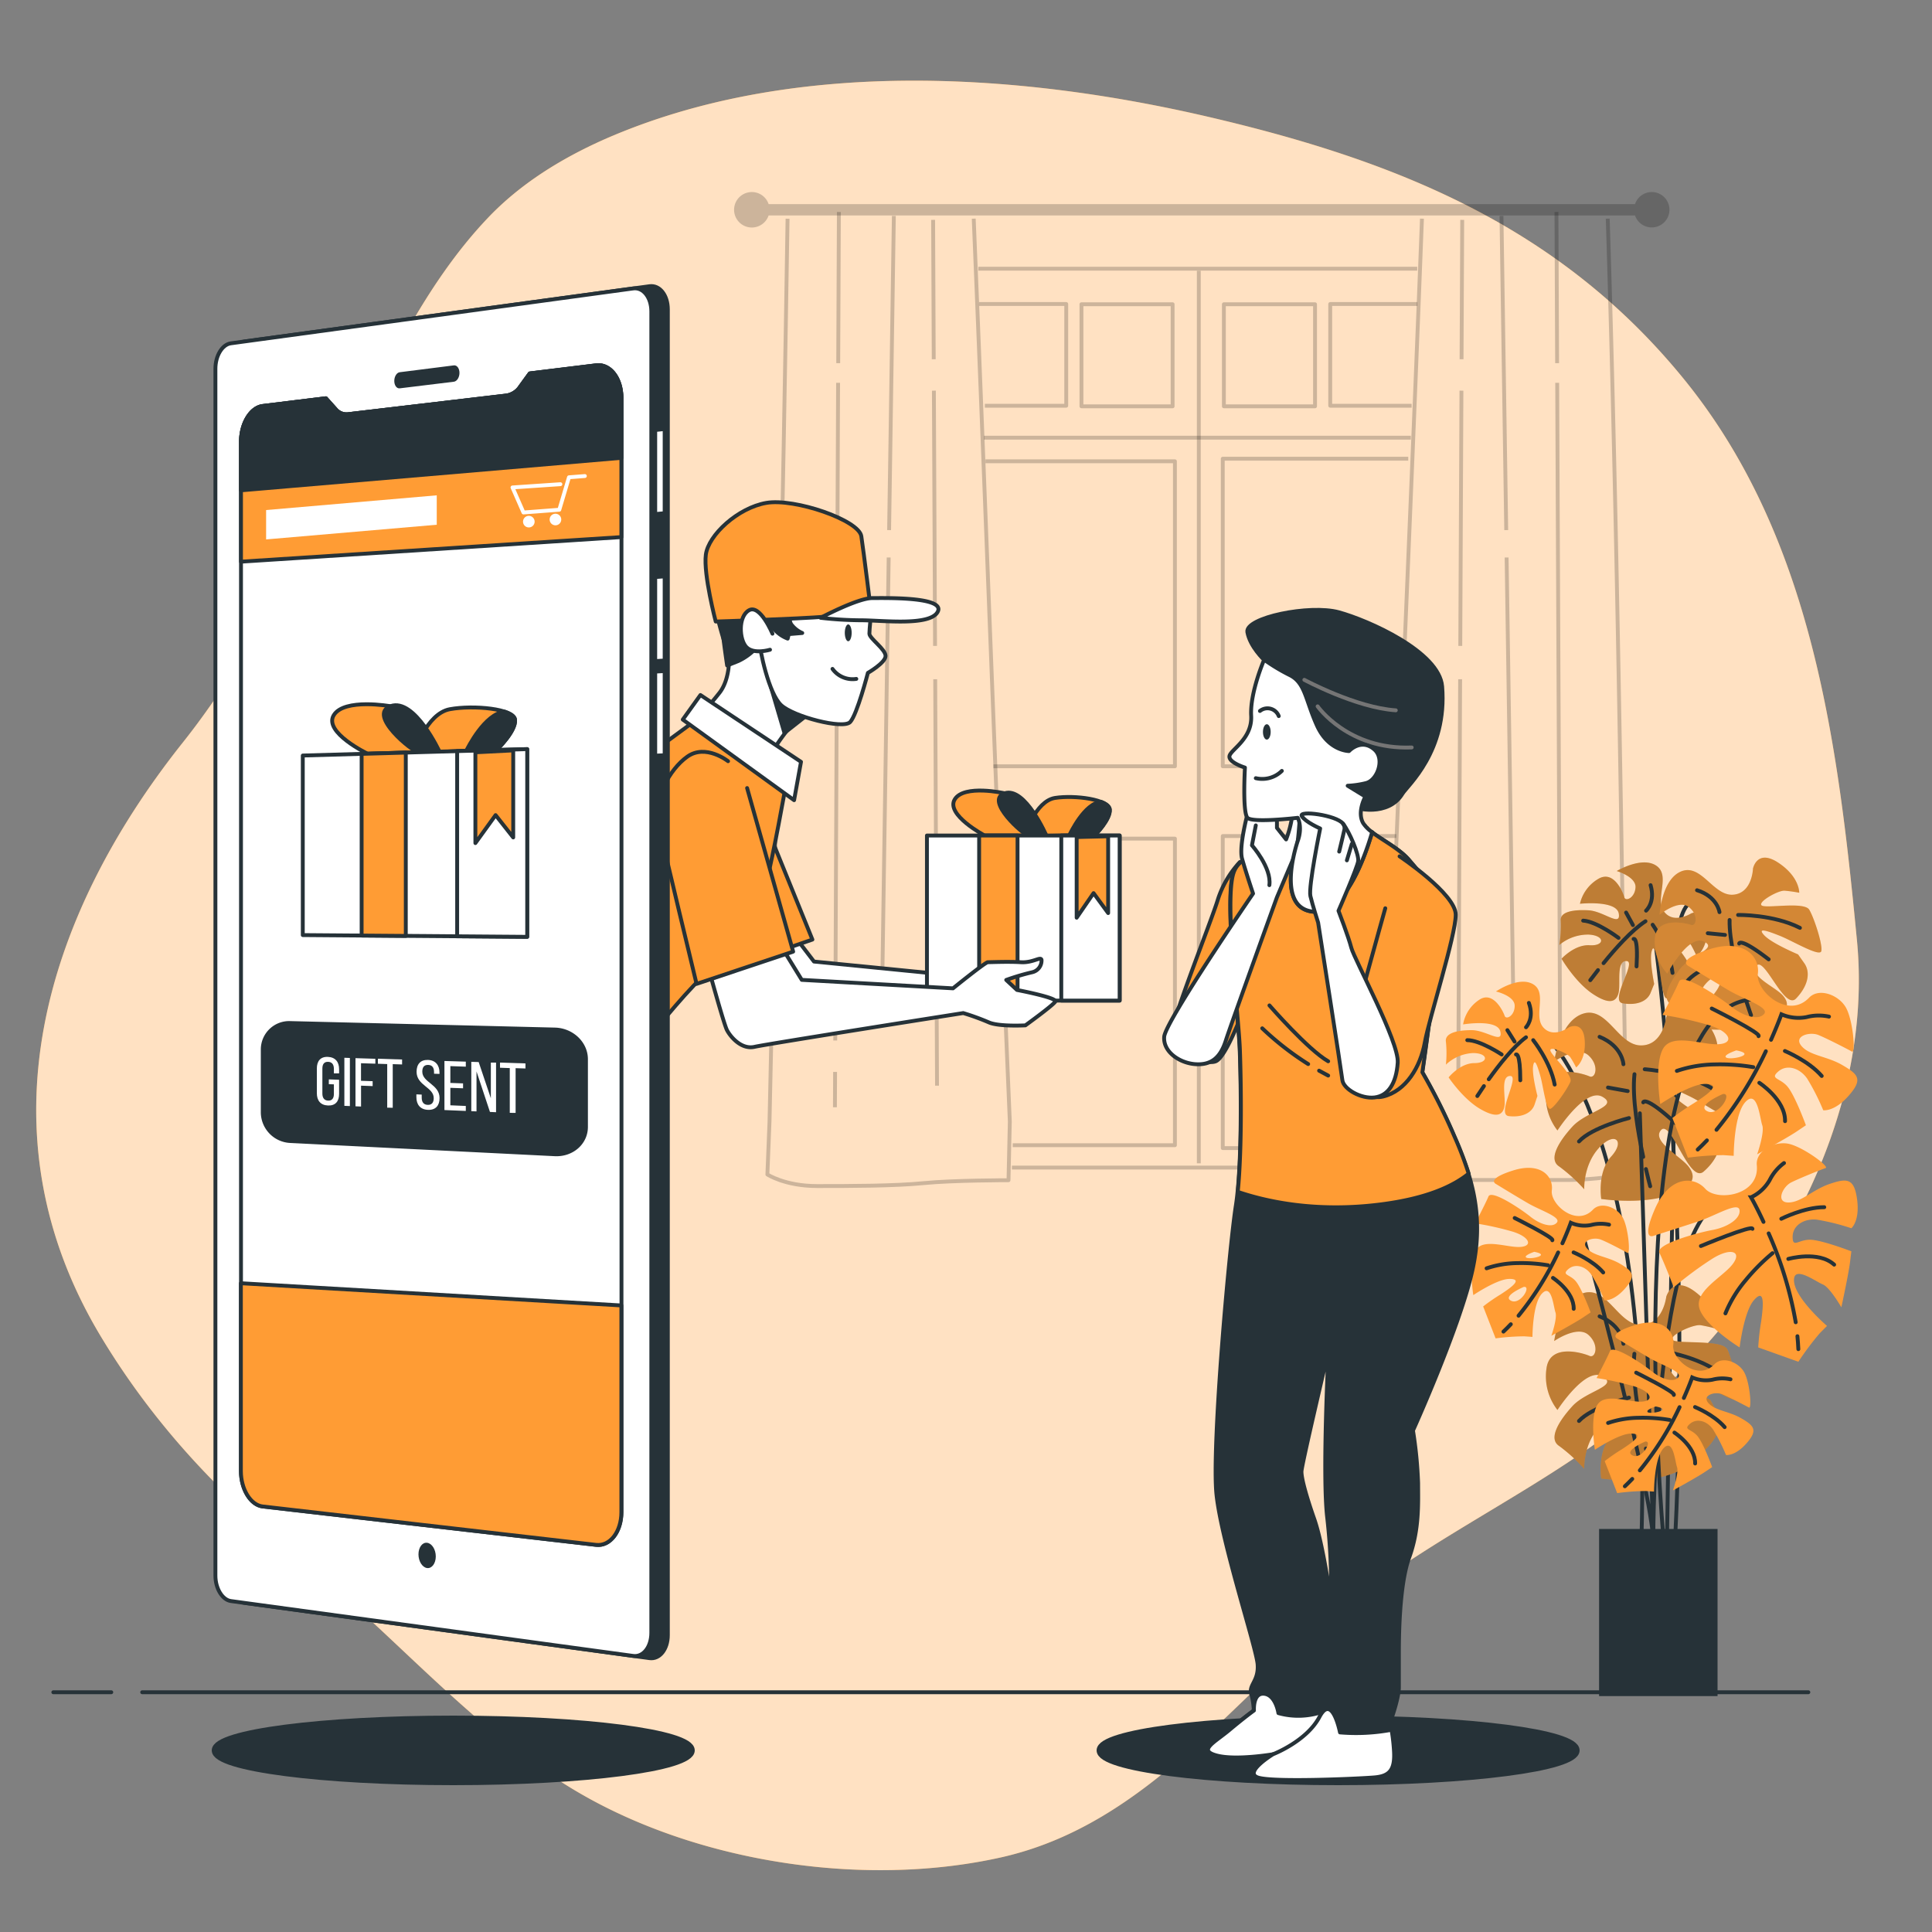 <svg xmlns="http://www.w3.org/2000/svg" viewBox="0 0 500 500"><rect x="0" y="0" width="500" height="500" fill="#808080" stroke="none"/><g id="freepik--background-simple--inject-4"><path d="M446.78,113.53a149.17,149.17,0,0,0-10.93-15.35c-32.36-39.79-74.67-56.63-123-67.91C262.93,18.62,204.48,15,156.55,36c-11.28,5-22,11.6-30.48,20.6C94,90.51,83,147.3,47.29,192.19S-5.84,293,26.22,346.08c13.57,22.48,30.87,41,51.34,57.3,25.2,20,46.94,47.06,76.07,62.71,30.61,16.44,71.38,22.17,105.26,14.64,38.65-8.59,61.32-42.75,90.82-66,23.26-18.36,51.09-30.38,73.88-49.32,34.92-29,61.4-75.66,57-121.89C476.27,198.64,470.71,152,446.78,113.53Z" style="fill:#FF9C34"></path><path d="M446.78,113.53a149.17,149.17,0,0,0-10.93-15.35c-32.36-39.79-74.67-56.63-123-67.91C262.93,18.62,204.48,15,156.55,36c-11.28,5-22,11.6-30.48,20.6C94,90.51,83,147.3,47.29,192.19S-5.84,293,26.22,346.08c13.57,22.48,30.87,41,51.34,57.3,25.2,20,46.94,47.06,76.07,62.71,30.61,16.44,71.38,22.17,105.26,14.64,38.65-8.59,61.32-42.75,90.82-66,23.26-18.36,51.09-30.38,73.88-49.32,34.92-29,61.4-75.66,57-121.89C476.27,198.64,470.71,152,446.78,113.53Z" style="fill:#fff;opacity:0.7"></path></g><g id="freepik--Floor--inject-4"><line x1="36.8" y1="437.95" x2="468" y2="437.95" style="fill:none;stroke:#263238;stroke-linecap:round;stroke-linejoin:round"></line><line x1="13.8" y1="437.95" x2="28.8" y2="437.95" style="fill:none;stroke:#263238;stroke-linecap:round;stroke-linejoin:round"></line></g><g id="freepik--Window--inject-4"><path d="M427.47,49.7a4.58,4.58,0,0,0-4.33,3.12H198.92a4.59,4.59,0,1,0,0,2.94H423.14a4.58,4.58,0,1,0,4.33-6.06Z" style="opacity:0.2"></path><g style="opacity:0.2"><path d="M252,56.59c3.2,77.73,6,156.21,9.34,233.67L261,305.44s-14.37,0-21.93.75-19.29.76-27.61.76-12.86-3-12.86-3l.55-13.7c1.67-77.41,3.48-155.9,4.67-233.64" style="fill:none;stroke:#000;stroke-linejoin:round"></path><line x1="216.12" y1="277.41" x2="216.08" y2="286.56" style="fill:none;stroke:#000;stroke-linejoin:round"></line><line x1="216.9" y1="99.07" x2="216.16" y2="269.28" style="fill:none;stroke:#000;stroke-linejoin:round"></line><line x1="217.1" y1="54.86" x2="216.93" y2="93.99" style="fill:none;stroke:#000;stroke-linejoin:round"></line><line x1="229.99" y1="144.28" x2="228.28" y2="257.6" style="fill:none;stroke:#000;stroke-linejoin:round"></line><line x1="231.33" y1="55.88" x2="230.1" y2="137.19" style="fill:none;stroke:#000;stroke-linejoin:round"></line><line x1="242.03" y1="175.79" x2="242.5" y2="280.97" style="fill:none;stroke:#000;stroke-linejoin:round"></line><line x1="241.69" y1="101.1" x2="241.99" y2="167.16" style="fill:none;stroke:#000;stroke-linejoin:round"></line><line x1="241.49" y1="56.9" x2="241.65" y2="92.97" style="fill:none;stroke:#000;stroke-linejoin:round"></line></g><g style="opacity:0.2"><path d="M368,56.59C364.88,138.89,361,222,358,303.9a138.15,138.15,0,0,0,16.09,1.48h32.12a92.62,92.62,0,0,0,14.87-1.53c-1.45-81.82-2.42-165-5-247.26" style="fill:none;stroke:#000;stroke-linejoin:round"></path><line x1="403.78" y1="277.41" x2="403.82" y2="286.56" style="fill:none;stroke:#000;stroke-linejoin:round"></line><line x1="403" y1="99.07" x2="403.75" y2="269.28" style="fill:none;stroke:#000;stroke-linejoin:round"></line><line x1="402.81" y1="54.86" x2="402.98" y2="93.99" style="fill:none;stroke:#000;stroke-linejoin:round"></line><line x1="389.91" y1="144.28" x2="391.63" y2="257.6" style="fill:none;stroke:#000;stroke-linejoin:round"></line><line x1="388.58" y1="55.88" x2="389.81" y2="137.19" style="fill:none;stroke:#000;stroke-linejoin:round"></line><line x1="377.88" y1="175.79" x2="377.4" y2="280.97" style="fill:none;stroke:#000;stroke-linejoin:round"></line><line x1="378.22" y1="101.1" x2="377.92" y2="167.16" style="fill:none;stroke:#000;stroke-linejoin:round"></line><line x1="378.42" y1="56.9" x2="378.25" y2="92.97" style="fill:none;stroke:#000;stroke-linejoin:round"></line></g><g style="opacity:0.2"><polyline points="253.38 78.68 275.94 78.68 275.94 105 254.88 105" style="fill:none;stroke:#000;stroke-linejoin:round"></polyline><rect x="279.88" y="78.74" width="23.59" height="26.41" style="fill:none;stroke:#000;stroke-linejoin:round"></rect></g><g style="opacity:0.2"><polyline points="366.83 78.68 344.26 78.68 344.26 105 365.33 105" style="fill:none;stroke:#000;stroke-linejoin:round"></polyline><rect x="316.74" y="78.74" width="23.59" height="26.41" transform="translate(657.07 183.89) rotate(180)" style="fill:none;stroke:#000;stroke-linejoin:round"></rect></g><polyline points="257.1 198.31 304.07 198.31 304.07 119.38 255.04 119.38" style="fill:none;stroke:#000;stroke-linejoin:round;opacity:0.2"></polyline><polyline points="364.45 118.71 316.45 118.71 316.45 198.31 360.84 198.31" style="fill:none;stroke:#000;stroke-linejoin:round;opacity:0.2"></polyline><polyline points="258.65 217.04 304.07 217.04 304.07 296.38 262.09 296.38" style="fill:none;stroke:#000;stroke-linejoin:round;opacity:0.2"></polyline><polyline points="361.36 216.37 316.45 216.37 316.45 297.12 357.39 297.12" style="fill:none;stroke:#000;stroke-linejoin:round;opacity:0.2"></polyline><line x1="261.88" y1="302.16" x2="358.02" y2="302.16" style="fill:none;stroke:#000;stroke-linejoin:round;opacity:0.2"></line><line x1="253.19" y1="69.54" x2="366.78" y2="69.54" style="fill:none;stroke:#000;stroke-linejoin:round;opacity:0.2"></line><line x1="310.25" y1="70.08" x2="310.25" y2="301.07" style="fill:none;stroke:#000;stroke-linejoin:round;opacity:0.2"></line><line x1="254.63" y1="113.28" x2="365.12" y2="113.28" style="fill:none;stroke:#000;stroke-linejoin:round;opacity:0.2"></line></g><g id="freepik--Plant--inject-4"><path d="M447,233.4s-11.73-6.51-12.6,8.26-3,158.14-3,158.14" style="fill:none;stroke:#263238;stroke-linecap:round;stroke-miterlimit:10"></path><path d="M428.29,243s9.57,68.68,5.22,155.54" style="fill:none;stroke:#263238;stroke-linecap:round;stroke-miterlimit:10"></path><path d="M437.69,236.38s-4.49,2.87-7-.42,1.73-9.31-2-11.89-10.28,1.35-10.28,1.35,5,1.48,4.86,4.21-2.58,3.78-2.9,2.58-2.71-7.22-6.79-4.72a10.09,10.09,0,0,0-4.69,6.4s9.48-1,10.05,2.55-3.89-.62-7.8-.85-7.47.34-7.22,2.71a31.09,31.09,0,0,1-.37,6.26,11.63,11.63,0,0,1,7.62-2.69c4.3.25,4.14,3,.23,2.76s-7.27,3.49-7.27,3.49,3.56,6.1,8.09,9.11,6.17,1.93,6.69-.39-.68-8.28,2.05-8.12-4.53,10.33-1,10.93,6.3-.42,7.22-2.72l.92-2.29s-1.22-6-.69-8.28,1.17.06,1.79,2.85,1,9.47,2.21,9.15,5-5.2,5.91-7.1-5-7.76-5-8.93,4.64,1.06,5.35,2.28a29.49,29.49,0,0,1,1.41,2.83s2.85-1.8,2.78-7.29S437.69,236.38,437.69,236.38Z" style="fill:#FF9C34"></path><path d="M437.69,236.38s-4.49,2.87-7-.42,1.73-9.31-2-11.89-10.28,1.35-10.28,1.35,5,1.48,4.86,4.21-2.58,3.78-2.9,2.58-2.71-7.22-6.79-4.72a10.09,10.09,0,0,0-4.69,6.4s9.48-1,10.05,2.55-3.89-.62-7.8-.85-7.47.34-7.22,2.71a31.09,31.09,0,0,1-.37,6.26,11.63,11.63,0,0,1,7.62-2.69c4.3.25,4.14,3,.23,2.76s-7.27,3.49-7.27,3.49,3.56,6.1,8.09,9.11,6.17,1.93,6.69-.39-.68-8.28,2.05-8.12-4.53,10.33-1,10.93,6.3-.42,7.22-2.72l.92-2.29s-1.22-6-.69-8.28,1.17.06,1.79,2.85,1,9.47,2.21,9.15,5-5.2,5.91-7.1-5-7.76-5-8.93,4.64,1.06,5.35,2.28a29.49,29.49,0,0,1,1.41,2.83s2.85-1.8,2.78-7.29S437.69,236.38,437.69,236.38Z" style="fill:#263238;opacity:0.3"></path><path d="M415,249.26c2.92-3.61,7.23-8.5,10.85-10.84" style="fill:none;stroke:#263238;stroke-linecap:round;stroke-miterlimit:10"></path><path d="M411.56,253.67s.75-1,2-2.61" style="fill:none;stroke:#263238;stroke-linecap:round;stroke-miterlimit:10"></path><path d="M427.71,239.32s4.34,6.14,5.14,12.46" style="fill:none;stroke:#263238;stroke-linecap:round;stroke-miterlimit:10"></path><path d="M422.78,243s1.22-.71.76,7.11" style="fill:none;stroke:#263238;stroke-linecap:round;stroke-miterlimit:10"></path><path d="M426,235.68s2.48-2.2,1.17-6.6" style="fill:none;stroke:#263238;stroke-linecap:round;stroke-miterlimit:10"></path><line x1="422.6" y1="239.41" x2="420.83" y2="236.17" style="fill:none;stroke:#263238;stroke-linecap:round;stroke-miterlimit:10"></line><path d="M418.87,242.72s-5.63-4.26-9.15-4.46" style="fill:none;stroke:#263238;stroke-linecap:round;stroke-miterlimit:10"></path><path d="M453.67,224.79s-.18,6.45-5.21,6.76-8.15-8.08-13.3-6.06-5.65,11.22-5.65,11.22,4.89-4,7.52-2,2,5.15.61,4.66-9.08-2.21-9.35,3.58a12.19,12.19,0,0,0,3.2,9s5.45-10.17,9.41-8.32-3.27,3.47-6.17,7.23-4.75,7.71-2.2,9.08a37.48,37.48,0,0,1,6,4.63,14.13,14.13,0,0,1,2.49-9.46c3.19-4.13,5.82-2.1,2.92,1.66s-1.45,9.65-1.45,9.65,8.53.59,14.64-1.89,6.13-4.85,4.17-7-8.76-5-6.73-7.58,7.24,11.57,10.23,8.48,3.88-6.59,2.2-9.08L465.34,247s-6.8-2.84-8.76-4.95.87-1.13,4.08.15,10.17,5.45,10.67,4-1.79-8.56-3.09-10.76-11.19-.25-12.32-1.11,4.23-3.93,5.93-3.82a36.76,36.76,0,0,1,3.79.53s.15-4.08-5.4-7.76S453.67,224.79,453.67,224.79Z" style="fill:#FF9C34"></path><path d="M453.67,224.79s-.18,6.45-5.21,6.76-8.15-8.08-13.3-6.06-5.65,11.22-5.65,11.22,4.89-4,7.52-2,2,5.15.61,4.66-9.08-2.21-9.35,3.58a12.19,12.19,0,0,0,3.2,9s5.45-10.17,9.41-8.32-3.27,3.47-6.17,7.23-4.75,7.71-2.2,9.08a37.48,37.48,0,0,1,6,4.63,14.13,14.13,0,0,1,2.49-9.46c3.19-4.13,5.82-2.1,2.92,1.66s-1.45,9.65-1.45,9.65,8.53.59,14.64-1.89,6.13-4.85,4.17-7-8.76-5-6.73-7.58,7.24,11.57,10.23,8.48,3.88-6.59,2.2-9.08L465.34,247s-6.8-2.84-8.76-4.95.87-1.13,4.08.15,10.17,5.45,10.67,4-1.79-8.56-3.09-10.76-11.19-.25-12.32-1.11,4.23-3.93,5.93-3.82a36.76,36.76,0,0,1,3.79.53s.15-4.08-5.4-7.76S453.67,224.79,453.67,224.79Z" style="fill:#263238;opacity:0.2"></path><path d="M451.08,256.34c-1.63-5.39-3.59-13-3.46-18.25" style="fill:none;stroke:#263238;stroke-linecap:round;stroke-miterlimit:10"></path><path d="M453.17,262.73s-.53-1.46-1.27-3.74" style="fill:none;stroke:#263238;stroke-linecap:round;stroke-miterlimit:10"></path><path d="M449.82,236.79s9.11-.17,16,3.34" style="fill:none;stroke:#263238;stroke-linecap:round;stroke-miterlimit:10"></path><path d="M450.1,244.19s.12-1.7,7.63,4.09" style="fill:none;stroke:#263238;stroke-linecap:round;stroke-miterlimit:10"></path><path d="M445,236.06s-.52-4-5.81-5.67" style="fill:none;stroke:#263238;stroke-linecap:round;stroke-miterlimit:10"></path><line x1="446.43" y1="241.96" x2="441.97" y2="241.52" style="fill:none;stroke:#263238;stroke-linecap:round;stroke-miterlimit:10"></line><path d="M447.2,248s-8.1,2.74-10.71,6.12" style="fill:none;stroke:#263238;stroke-linecap:round;stroke-miterlimit:10"></path><path d="M399.64,267.71s28,22.78,25.19,129.92" style="fill:none;stroke:#263238;stroke-linecap:round;stroke-miterlimit:10"></path><path d="M431.23,263.24s-.82,7.42-6.65,7.31-8.64-10.09-14.78-8.24-7.58,12.41-7.58,12.41,6-4.18,8.87-1.59,1.85,6.13.26,5.43-10.27-3.4-11.12,3.25a14.1,14.1,0,0,0,2.84,10.75s7.24-11.23,11.64-8.71-4.11,3.69-7.8,7.75-6.21,8.46-3.41,10.27a43.1,43.1,0,0,1,6.5,5.91s-.29-6.2,3.78-10.67,6.91-1.88,3.21,2.18-2.59,11-2.59,11,9.79,1.48,17.07-.81,7.54-5,5.47-7.64-9.64-6.55-7.05-9.39,7.27,14,11,10.76S446,296,444.3,293l-1.7-3S435,286,433,283.37s1.11-1.21,4.69.56,11.23,7.25,11.93,5.66-1.25-10-2.54-12.71-12.9-1.34-14.12-2.45,5.25-4.13,7.21-3.84a42.47,42.47,0,0,1,4.32,1s.56-4.7-5.5-9.46S431.23,263.24,431.23,263.24Z" style="fill:#FF9C34"></path><path d="M431.23,263.24s-.82,7.42-6.65,7.31-8.64-10.09-14.78-8.24-7.58,12.41-7.58,12.41,6-4.18,8.87-1.59,1.85,6.13.26,5.43-10.27-3.4-11.12,3.25a14.1,14.1,0,0,0,2.84,10.75s7.24-11.23,11.64-8.71-4.11,3.69-7.8,7.75-6.21,8.46-3.41,10.27a43.1,43.1,0,0,1,6.5,5.91s-.29-6.2,3.78-10.67,6.91-1.88,3.21,2.18-2.59,11-2.59,11,9.79,1.48,17.07-.81,7.54-5,5.47-7.64-9.64-6.55-7.05-9.39,7.27,14,11,10.76S446,296,444.3,293l-1.7-3S435,286,433,283.37s1.11-1.21,4.69.56,11.23,7.25,11.93,5.66-1.25-10-2.54-12.71-12.9-1.34-14.12-2.45,5.25-4.13,7.21-3.84a42.47,42.47,0,0,1,4.32,1s.56-4.7-5.5-9.46S431.23,263.24,431.23,263.24Z" style="fill:#263238;opacity:0.3"></path><path d="M425.26,299.4C423.89,293,422.35,284,423,278" style="fill:none;stroke:#263238;stroke-linecap:round;stroke-miterlimit:10"></path><path d="M427.07,307s-.48-1.74-1.11-4.45" style="fill:none;stroke:#263238;stroke-linecap:round;stroke-miterlimit:10"></path><path d="M425.65,276.72s10.52.67,18.13,5.37" style="fill:none;stroke:#263238;stroke-linecap:round;stroke-miterlimit:10"></path><path d="M425.27,285.29s.3-2,8.42,5.44" style="fill:none;stroke:#263238;stroke-linecap:round;stroke-miterlimit:10"></path><path d="M420.14,275.42s-.22-4.65-6.17-7.09" style="fill:none;stroke:#263238;stroke-linecap:round;stroke-miterlimit:10"></path><line x1="421.25" y1="282.37" x2="416.15" y2="281.45" style="fill:none;stroke:#263238;stroke-linecap:round;stroke-miterlimit:10"></line><path d="M421.58,289.35s-9.61,2.4-12.94,6.06" style="fill:none;stroke:#263238;stroke-linecap:round;stroke-miterlimit:10"></path><path d="M431.23,335.58s-.82,7.43-6.65,7.31-8.64-10.09-14.78-8.24-7.58,12.41-7.58,12.41,6-4.17,8.87-1.59,1.85,6.14.26,5.43-10.27-3.4-11.12,3.25a14.1,14.1,0,0,0,2.84,10.75s7.24-11.23,11.64-8.71-4.11,3.69-7.8,7.75-6.21,8.46-3.41,10.27a43,43,0,0,1,6.5,5.92s-.29-6.21,3.78-10.68,6.91-1.88,3.21,2.18-2.59,11-2.59,11,9.79,1.48,17.07-.8,7.54-5,5.47-7.65-9.64-6.54-7.05-9.39,7.27,14.05,11,10.76,5.1-7.24,3.41-10.27l-1.7-3s-7.57-3.92-9.64-6.54,1.11-1.22,4.69.55,11.23,7.25,11.93,5.66-1.25-10.05-2.54-12.71-12.9-1.34-14.12-2.44,5.25-4.14,7.21-3.84a40.82,40.82,0,0,1,4.32,1s.56-4.69-5.5-9.46S431.23,335.58,431.23,335.58Z" style="fill:#FF9C34"></path><path d="M431.23,335.58s-.82,7.43-6.65,7.31-8.64-10.09-14.78-8.24-7.58,12.41-7.58,12.41,6-4.17,8.87-1.59,1.85,6.14.26,5.43-10.27-3.4-11.12,3.25a14.1,14.1,0,0,0,2.84,10.75s7.24-11.23,11.64-8.71-4.11,3.69-7.8,7.75-6.21,8.46-3.41,10.27a43,43,0,0,1,6.5,5.92s-.29-6.21,3.78-10.68,6.91-1.88,3.21,2.18-2.59,11-2.59,11,9.79,1.48,17.07-.8,7.54-5,5.47-7.65-9.64-6.54-7.05-9.39,7.27,14.05,11,10.76,5.1-7.24,3.41-10.27l-1.7-3s-7.57-3.92-9.64-6.54,1.11-1.22,4.69.55,11.23,7.25,11.93,5.66-1.25-10.05-2.54-12.71-12.9-1.34-14.12-2.44,5.25-4.14,7.21-3.84a40.82,40.82,0,0,1,4.32,1s.56-4.69-5.5-9.46S431.23,335.58,431.23,335.58Z" style="fill:#263238;opacity:0.3"></path><path d="M425.26,371.74c-1.37-6.37-2.91-15.39-2.28-21.39" style="fill:none;stroke:#263238;stroke-linecap:round;stroke-miterlimit:10"></path><path d="M427.07,379.32s-.48-1.74-1.11-4.44" style="fill:none;stroke:#263238;stroke-linecap:round;stroke-miterlimit:10"></path><path d="M425.65,349.06s10.52.67,18.13,5.37" style="fill:none;stroke:#263238;stroke-linecap:round;stroke-miterlimit:10"></path><path d="M425.27,357.63s.3-1.95,8.42,5.44" style="fill:none;stroke:#263238;stroke-linecap:round;stroke-miterlimit:10"></path><path d="M420.14,347.77s-.22-4.66-6.17-7.1" style="fill:none;stroke:#263238;stroke-linecap:round;stroke-miterlimit:10"></path><line x1="421.25" y1="354.71" x2="416.15" y2="353.79" style="fill:none;stroke:#263238;stroke-linecap:round;stroke-miterlimit:10"></line><path d="M421.58,361.7s-9.61,2.39-12.94,6.05" style="fill:none;stroke:#263238;stroke-linecap:round;stroke-miterlimit:10"></path><path d="M409.63,319.39s16.5,60,18.24,78.68l-3.48-109.95" style="fill:none;stroke:#263238;stroke-linecap:round;stroke-miterlimit:10"></path><path d="M449.58,310.27c-21.71-3.91-21.71,87.8-21.71,87.8" style="fill:none;stroke:#263238;stroke-linecap:round;stroke-miterlimit:10"></path><path d="M430.47,397.63s-12.59-139,23.89-139" style="fill:none;stroke:#263238;stroke-linecap:round;stroke-miterlimit:10"></path><path d="M441.31,307.64c-3-3.34-9.27-3.34-13,5.19s-.37,7-.37,7,7-2.22,11.49-3.7,10.38-5.19,10.75-3-3,4.45-7,5.19-14.83,3.71-13.72,5.93,3.71,8.9,3.71,8.9a93.73,93.73,0,0,1,10-7.41c4.82-3,7.79-1.86,5.19,1.48s-10,7-8.53,11.49,10.38,10,10.38,10,1.12-9.27,3.71-12.23,2.6.37,1.86,5.56a59.72,59.72,0,0,0-.75,6.67l10.39,3.71a72.52,72.52,0,0,1,5.56-7.41l1.85-1.86s-8.16-7-8.53-11.49,5.57,0,7.42.74,4.82,5.93,4.82,5.93,1.85-8.53,2.22-11.49l.37-3s-7.78-3-10.75-3-4.45,2.22-4.45-.75,3-4.82,6.31-4.44a58,58,0,0,1,8.89,2.22s2.23-1.85,1.49-7.42-2.6-5.56-7.05-4.07-7.41,4.82-10.75,4.82-1.48-4.08.74-5.19,7.79-3.34,8.9-3.71-5.93-5.56-9.64-6.3-8.51,1.87-8.16,5.56C455.4,309.49,444.27,311,441.31,307.64Z" style="fill:#FF9C34"></path><path d="M465.17,345.81c.11,1.12.19,2.24.24,3.35" style="fill:none;stroke:#263238;stroke-linecap:round;stroke-miterlimit:10"></path><path d="M457.73,319.2a98.26,98.26,0,0,1,7,23" style="fill:none;stroke:#263238;stroke-linecap:round;stroke-miterlimit:10"></path><path d="M456.39,316.22c-1.84-4-3.22-6.36-3.22-6.36a10.93,10.93,0,0,0,4.82-4.45A12.29,12.29,0,0,1,461.7,301" style="fill:none;stroke:#263238;stroke-linecap:round;stroke-miterlimit:10"></path><path d="M440.19,322.47s13.35-5.56,13.35-4.45" style="fill:none;stroke:#263238;stroke-linecap:round;stroke-miterlimit:10"></path><path d="M461,315.42s5.93-3,11.12-3" style="fill:none;stroke:#263238;stroke-linecap:round;stroke-miterlimit:10"></path><path d="M458.73,324.32a51.85,51.85,0,0,0-7,7.05,31.85,31.85,0,0,0-5.19,8.53" style="fill:none;stroke:#263238;stroke-linecap:round;stroke-miterlimit:10"></path><path d="M462.81,325.81s7.79-2.23,11.87,1.48" style="fill:none;stroke:#263238;stroke-linecap:round;stroke-miterlimit:10"></path><path d="M476.91,275.71c-4-2.39-8.5-2.44-10.68-5s2.1-3.79,4.4-2.84,7.63,3.69,8.64,4.28.31-8.12-1.56-11.41-7-5.2-9.55-2.51c-5.4,5.66-13.81-1.76-13.23-6.19s-3.56-9.19-12.43-6.4-5.56,4.34-5.56,4.34,6.3,3.86,10.33,6.25,10.73,4.44,9.29,6.17-5.3.68-8.54-1.91-12.52-8.77-13.47-6.47-4.29,8.63-4.29,8.63a93.3,93.3,0,0,1,12.16,2.7c5.4,1.69,6.51,4.66,2.29,4.89s-11.88-2.94-14.27,1.1-.76,14.4-.76,14.4,7.73-5.24,11.67-5.22,1.43,2.2-3,5a61.31,61.31,0,0,0-5.53,3.82l4,10.27a73,73,0,0,1,9.25-.66l2.61.18s0-10.78,3.09-14,3.65,4.2,4.3,6.08-1.32,7.53-1.32,7.53,7.66-4.19,10.14-5.85l2.48-1.67s-2.86-7.82-4.81-10.06-4.59-1.9-2.35-3.85,5.58-.92,7.49,1.84a57.78,57.78,0,0,1,4.15,8.18s2.86.47,6.57-3.74S481,278.1,476.91,275.71Zm-35.08,11.87c-3-1.49,4.07-4.45,4.07-4.45C448.5,282.76,444.79,289.06,441.83,287.58Zm5-13.85c-1.26-.63,2.53-1.89,2.53-1.89C454.83,272.89,448.09,274.37,446.82,273.73Z" style="fill:#FF9C34"></path><path d="M441.75,295.13c-.77.81-1.57,1.61-2.38,2.37" style="fill:none;stroke:#263238;stroke-linecap:round;stroke-miterlimit:10"></path><path d="M457,272.06a98.24,98.24,0,0,1-12.77,20.33" style="fill:none;stroke:#263238;stroke-linecap:round;stroke-miterlimit:10"></path><path d="M458.34,269.1c1.77-4,2.69-6.6,2.69-6.6a11,11,0,0,0,6.52.72,12.45,12.45,0,0,1,5.79-.12" style="fill:none;stroke:#263238;stroke-linecap:round;stroke-miterlimit:10"></path><path d="M443,261s12.95,6.44,12.11,7.16" style="fill:none;stroke:#263238;stroke-linecap:round;stroke-miterlimit:10"></path><path d="M461.93,272s6.13,2.54,9.53,6.46" style="fill:none;stroke:#263238;stroke-linecap:round;stroke-miterlimit:10"></path><path d="M453.75,276.18a51.42,51.42,0,0,0-9.93-.71,32,32,0,0,0-9.85,1.68" style="fill:none;stroke:#263238;stroke-linecap:round;stroke-miterlimit:10"></path><path d="M455.31,280.23s6.78,4.42,6.66,9.93" style="fill:none;stroke:#263238;stroke-linecap:round;stroke-miterlimit:10"></path><path d="M419.3,327.08c-3.25-1.92-6.84-2-8.6-4s1.7-3,3.55-2.29,6.13,3,6.94,3.46.25-6.54-1.25-9.19-5.63-4.18-7.69-2c-4.34,4.56-11.1-1.42-10.64-5s-2.86-7.4-10-5.15-4.48,3.49-4.48,3.49,5.07,3.11,8.32,5,8.63,3.57,7.47,5-4.27.54-6.87-1.54-10.08-7.06-10.84-5.21-3.45,6.95-3.45,6.95a74.93,74.93,0,0,1,9.79,2.17c4.34,1.36,5.23,3.75,1.83,3.94s-9.56-2.37-11.48.88-.61,11.59-.61,11.59,6.22-4.22,9.39-4.2,1.15,1.77-2.4,4.06a46.39,46.39,0,0,0-4.44,3.07l3.22,8.26a59.39,59.39,0,0,1,7.44-.53l2.1.15s0-8.68,2.49-11.25,2.93,3.38,3.46,4.9-1.06,6.06-1.06,6.06,6.16-3.38,8.16-4.71l2-1.34s-2.31-6.3-3.87-8.1-3.7-1.53-1.9-3.1,4.49-.74,6,1.48a47.32,47.32,0,0,1,3.34,6.59s2.3.37,5.29-3S422.55,329,419.3,327.08Zm-28.24,9.55c-2.38-1.19,3.29-3.58,3.29-3.58C396.44,332.75,393.45,337.83,391.06,336.63Zm4-11.14c-1-.5,2-1.52,2-1.52C401.53,324.82,396.1,326,395.08,325.49Z" style="fill:#FF9C34"></path><path d="M391,342.71c-.62.66-1.26,1.3-1.91,1.91" style="fill:none;stroke:#263238;stroke-linecap:round;stroke-miterlimit:10"></path><path d="M403.25,324.14A79.21,79.21,0,0,1,393,340.5" style="fill:none;stroke:#263238;stroke-linecap:round;stroke-miterlimit:10"></path><path d="M404.35,321.76c1.43-3.2,2.17-5.31,2.17-5.31a8.76,8.76,0,0,0,5.24.58,10,10,0,0,1,4.66-.09" style="fill:none;stroke:#263238;stroke-linecap:round;stroke-miterlimit:10"></path><path d="M392,315.22s10.42,5.17,9.74,5.76" style="fill:none;stroke:#263238;stroke-linecap:round;stroke-miterlimit:10"></path><path d="M407.24,324.12s4.94,2,7.67,5.19" style="fill:none;stroke:#263238;stroke-linecap:round;stroke-miterlimit:10"></path><path d="M400.66,327.46a41.4,41.4,0,0,0-8-.57,25.91,25.91,0,0,0-7.93,1.35" style="fill:none;stroke:#263238;stroke-linecap:round;stroke-miterlimit:10"></path><path d="M401.91,330.72s5.46,3.56,5.36,8" style="fill:none;stroke:#263238;stroke-linecap:round;stroke-miterlimit:10"></path><path d="M450.73,367.11c-3.25-1.92-6.84-2-8.6-4s1.69-3.06,3.54-2.29,6.14,3,6.95,3.45.25-6.54-1.25-9.18-5.63-4.19-7.69-2c-4.34,4.56-11.11-1.41-10.64-5s-2.87-7.39-10-5.14-4.48,3.49-4.48,3.49,5.07,3.1,8.32,5,8.63,3.57,7.47,5-4.27.55-6.87-1.54-10.08-7.05-10.84-5.2-3.45,6.94-3.45,6.94A76.46,76.46,0,0,1,423,358.8c4.35,1.37,5.24,3.76,1.84,3.94s-9.56-2.37-11.48.88-.61,11.59-.61,11.59,6.22-4.21,9.39-4.2,1.15,1.77-2.4,4.06a48.92,48.92,0,0,0-4.45,3.07l3.23,8.27a60.69,60.69,0,0,1,7.44-.54l2.1.15s0-8.67,2.49-11.24,2.93,3.38,3.46,4.89-1.06,6.06-1.06,6.06,6.16-3.37,8.16-4.71l2-1.34s-2.3-6.29-3.87-8.1-3.7-1.53-1.89-3.09,4.49-.74,6,1.48a46.85,46.85,0,0,1,3.34,6.58s2.3.38,5.29-3S454,369,450.73,367.11Zm-28.24,9.55c-2.39-1.19,3.28-3.58,3.28-3.58C427.86,372.78,424.88,377.85,422.49,376.66Zm4-11.14c-1-.51,2-1.53,2-1.53C433,364.84,427.53,366,426.51,365.52Z" style="fill:#FF9C34"></path><path d="M422.43,382.74c-.62.65-1.26,1.29-1.92,1.91" style="fill:none;stroke:#263238;stroke-linecap:round;stroke-miterlimit:10"></path><path d="M434.67,364.17a78.62,78.62,0,0,1-10.28,16.36" style="fill:none;stroke:#263238;stroke-linecap:round;stroke-miterlimit:10"></path><path d="M435.78,361.79c1.43-3.2,2.16-5.31,2.16-5.31a8.87,8.87,0,0,0,5.25.58,9.9,9.9,0,0,1,4.66-.1" style="fill:none;stroke:#263238;stroke-linecap:round;stroke-miterlimit:10"></path><path d="M423.44,355.24s10.42,5.18,9.74,5.77" style="fill:none;stroke:#263238;stroke-linecap:round;stroke-miterlimit:10"></path><path d="M438.67,364.14s4.93,2,7.67,5.2" style="fill:none;stroke:#263238;stroke-linecap:round;stroke-miterlimit:10"></path><path d="M432.09,367.48a42,42,0,0,0-8-.56,25.63,25.63,0,0,0-7.92,1.34" style="fill:none;stroke:#263238;stroke-linecap:round;stroke-miterlimit:10"></path><path d="M433.34,370.75s5.46,3.55,5.36,8" style="fill:none;stroke:#263238;stroke-linecap:round;stroke-miterlimit:10"></path><path d="M406.06,265.86s-4.08,3-6.68,0,1.11-8.9-2.59-11.13-9.64,1.86-9.64,1.86S392,257.7,392,260.3s-2.23,3.7-2.6,2.59-3-6.67-6.67-4.08a9.56,9.56,0,0,0-4.08,6.31s8.9-1.49,9.64,1.85-3.71-.37-7.42-.37-7,.74-6.67,3a29.26,29.26,0,0,1,0,5.93,11,11,0,0,1,7-3c4.08,0,4.08,2.6.38,2.6s-6.68,3.7-6.68,3.7,3.71,5.57,8.16,8.16,5.93,1.48,6.3-.74-1.11-7.79,1.48-7.79-3.7,10-.37,10.39,5.94-.75,6.68-3l.74-2.23s-1.48-5.56-1.11-7.78,1.11,0,1.85,2.59,1.48,8.9,2.6,8.53,4.44-5.19,5.19-7-5.19-7.05-5.19-8.16,4.44.74,5.19,1.85a29.75,29.75,0,0,1,1.48,2.6s2.59-1.85,2.22-7.05S406.06,265.86,406.06,265.86Z" style="fill:#FF9C34"></path><path d="M385.29,279.31c2.56-3.58,6.36-8.45,9.64-10.86" style="fill:none;stroke:#263238;stroke-linecap:round;stroke-miterlimit:10"></path><path d="M382.33,283.65s.65-1,1.71-2.57" style="fill:none;stroke:#263238;stroke-linecap:round;stroke-miterlimit:10"></path><path d="M396.79,269.19s4.45,5.57,5.56,11.5" style="fill:none;stroke:#263238;stroke-linecap:round;stroke-miterlimit:10"></path><path d="M392.34,272.9s1.11-.74,1.11,6.68" style="fill:none;stroke:#263238;stroke-linecap:round;stroke-miterlimit:10"></path><path d="M394.93,265.86s2.23-2.23.74-6.31" style="fill:none;stroke:#263238;stroke-linecap:round;stroke-miterlimit:10"></path><line x1="391.97" y1="269.57" x2="390.11" y2="266.6" style="fill:none;stroke:#263238;stroke-linecap:round;stroke-miterlimit:10"></line><path d="M388.63,272.9s-5.56-3.71-8.9-3.71" style="fill:none;stroke:#263238;stroke-linecap:round;stroke-miterlimit:10"></path><rect x="414.84" y="396.69" width="28.66" height="41.26" style="fill:#263238;stroke:#263238;stroke-linecap:round;stroke-miterlimit:10;stroke-width:2px"></rect></g><g id="freepik--Character--inject-4"><ellipse cx="346.3" cy="453" rx="61.5" ry="8" style="fill:#263238;stroke:#263238;stroke-linecap:round;stroke-miterlimit:10;stroke-width:2px"></ellipse><path d="M320.89,223.09a25.68,25.68,0,0,0-5.7,9.69c-1.71,5.7-12.82,33.34-12.25,36.19s8.83,6.84,11.68,5.7,7.41-14,7.41-14Z" style="fill:#FF9C34;stroke:#263238;stroke-linecap:round;stroke-linejoin:round"></path><path d="M353.79,214.28s0,0-.05-.05S353.77,214.26,353.79,214.28Z" style="fill:#263238;stroke:#263238;stroke-linecap:round;stroke-linejoin:round"></path><path d="M353.18,213.62l.09.1Z" style="fill:#263238;stroke:#263238;stroke-linecap:round;stroke-linejoin:round"></path><path d="M376.37,294.11a155.69,155.69,0,0,0-8.31-16.61s4.65-32.24,4.65-39.22-4.65-11.64-8-15.62c-2.44-2.93-6.84-5.14-9.67-7.29h0c-1.4,4.89-6.76,21.43-15.26,20.58-10-1-4-18.28-4-18.28-1.33,3.66-14.29,1-16.62,8.31s1.33,36.89,1.67,45.53.66,29.92-1,40.55-6.32,62.49-5,74.78,10.31,39.56,10.64,43.88-2.33,5.31-1.66,7.64a17.66,17.66,0,0,1,.66,4.32s-2.32,1.66-6.31,5-8.31,5.31-3.33,6.64,14.63-.33,14.63-.33-7.65,4.65-4,6,26.26.34,30.24,0,5.32-2,5-7a31.55,31.55,0,0,0-1-7s2.33-6.31,2.33-9.3v-8.64c0-3.33,0-17.62,2.66-24.93s2.32-14,2.32-19.28a110.68,110.68,0,0,0-1.33-13.62S377.7,343.64,381,329,380.69,304.09,376.37,294.11ZM344.46,414.43s-2-14.62-4.32-21.27-3.32-10.64-3.32-12.3,7-31.24,7-31.24-1.66,32.24-.33,43.21A161.21,161.21,0,0,1,344.46,414.43Z" style="fill:#263238;stroke:#263238;stroke-linecap:round;stroke-linejoin:round"></path><path d="M357.09,311.73c12.36-1.54,19.18-4.88,23-8a93.86,93.86,0,0,0-3.67-9.61,155.69,155.69,0,0,0-8.31-16.61s4.65-32.24,4.65-39.22-4.65-11.64-8-15.62c-2.44-2.93-6.84-5.14-9.67-7.29-1.4,4.89-6.76,21.43-15.26,20.58-10-1-4-18.28-4-18.28-1.33,3.66-14.29,1-16.62,8.31s1.33,36.89,1.67,45.53c.29,7.75.59,25.64-.55,36.93C327.48,310.89,340.3,313.83,357.09,311.73Z" style="fill:#FF9C34;stroke:#263238;stroke-linecap:round;stroke-linejoin:round"></path><path d="M328.53,260.2s10,11.49,15.2,14.46" style="fill:none;stroke:#263238;stroke-linecap:round;stroke-linejoin:round"></path><path d="M341.38,277.09c.76.43,1.55.86,2.35,1.27" style="fill:none;stroke:#263238;stroke-linecap:round;stroke-linejoin:round"></path><path d="M326.67,266.13a75.92,75.92,0,0,0,11.88,9.25" style="fill:none;stroke:#263238;stroke-linecap:round;stroke-linejoin:round"></path><path d="M323.45,208.39s-3,10.33-2,13.86,2.84,9,2.84,9-22.7,33.08-23,37.07,4.13,6.83,8.11,7.09,6.39-1.59,7.82-6.06,13.25-37.13,13.25-37.13,4-9.45,4.72-11.12,1.16-9.06,1.16-9.06-1.84-2.41-2-.42a27.13,27.13,0,0,1-1.51,5.62l-2.37-3s0-4,0-5.14-.55-4.6-2-3.84S324.79,205.33,323.45,208.39Z" style="fill:#fff;stroke:#263238;stroke-linecap:round;stroke-linejoin:round"></path><path d="M325,213.61l-1,5.16s5.15,5.8,4.51,10.31" style="fill:none;stroke:#263238;stroke-linecap:round;stroke-linejoin:round"></path><path d="M327.18,170.81s-3.68-3.44-4.36-7.21,16.12-7.21,23.66-5.15,26,10.16,26.75,19.21c1.37,16.81-9,25.66-10.29,27.78-3.55,5.87-12.14,4.2-14.06,2.74s-8.23-13.37-11.32-17.83S327.18,170.81,327.18,170.81Z" style="fill:#263238;stroke:#263238;stroke-linecap:round;stroke-linejoin:round"></path><path d="M337.56,175.94s13.38,7.21,23.67,7.89" style="fill:none;stroke:#757575;stroke-linecap:round;stroke-linejoin:round"></path><path d="M341,182.8s7.89,11.32,24.35,10.64" style="fill:none;stroke:#757575;stroke-linecap:round;stroke-linejoin:round"></path><path d="M352.77,213c-1.49-2.68.22-6.16.59-6.85h0l-4.58-2.8a23.8,23.8,0,0,0,4.66-.67c3-.66,5-6.19,2.32-8.64-3.46-3.12-6.64.34-6.64.34s-5.32,0-8.31-6.65-3-11-7-13a48.44,48.44,0,0,1-6.65-4s-3.69,8.5-3.36,14.49-5.28,8.77-5.61,10.43,4,3,4,3-.67,11.63.66,13,13,0,13,0,1.33,2.33,0,6c0,0-6,17.28,4,18.28,8.5.85,13.86-15.69,15.26-20.58l.12.09A8.68,8.68,0,0,1,352.77,213Z" style="fill:#fff;stroke:#263238;stroke-linecap:round;stroke-linejoin:round"></path><ellipse cx="327.85" cy="189.42" rx="1" ry="1.99" style="fill:#263238"></ellipse><path d="M325,201.39a7.21,7.21,0,0,0,6.74-1.88" style="fill:none;stroke:#263238;stroke-linecap:round;stroke-linejoin:round"></path><path d="M326.07,184a3.12,3.12,0,0,1,4.87,1.32" style="fill:none;stroke:#263238;stroke-linecap:round;stroke-linejoin:round"></path><path d="M326.52,456.14c5.25-1,13.3-3.58,14.62-7.81,1.66-5.32,2-5.65,2-5.65a19.23,19.23,0,0,1-12.29.67s-.67-4.66-3.66-5c-2.51-.28-2.68,2.93-2.67,4,0,.21,0,.33,0,.33s-2.32,1.66-6.31,5-8.31,5.31-3.33,6.64,14.63-.33,14.63-.33A27.5,27.5,0,0,0,326.52,456.14Z" style="fill:#fff;stroke:#263238;stroke-linecap:round;stroke-linejoin:round"></path><path d="M360.75,453a47.67,47.67,0,0,0-.62-5.33,49.74,49.74,0,0,1-13.34.68s-2-10.3-5.32-4-12,9.64-12,9.64-7.65,4.65-4,6,26.26.34,30.24,0S361.08,458,360.75,453Z" style="fill:#fff;stroke:#263238;stroke-linecap:round;stroke-linejoin:round"></path><path d="M358.51,235.06s-9.69,34.48-10,37.62,3.42,12.54,9.4,11.11,9.69-7.69,10.83-14,8-27.65,8-33.06-14.53-15.11-14.53-15.11" style="fill:#FF9C34;stroke:#263238;stroke-linecap:round;stroke-linejoin:round"></path><path d="M346.4,235.71s4.88-11.16,5.1-12.86-2.21-7.46-3.93-9.69-11.62-3.5-10.67-1.95,4.76,3.2,4.76,3.2-3.09,15.12-2.53,17.49,2,6.87,2,6.87,6,38.4,6.27,40.74,4.83,4.93,8.33,4.51,5.63-3.59,6-9-11.23-26.73-12-29.7S346.4,235.71,346.4,235.71Z" style="fill:#fff;stroke:#263238;stroke-linecap:round;stroke-linejoin:round"></path><path d="M347.57,213.16a2,2,0,0,1,.29,1.83c-.28,1.28-1.28,5.4-1.28,5.4" style="fill:none;stroke:#263238;stroke-linecap:round;stroke-linejoin:round"></path><line x1="349.85" y1="218.4" x2="348.57" y2="222.66" style="fill:none;stroke:#263238;stroke-linecap:round;stroke-linejoin:round"></line></g><g id="freepik--Device--inject-4"><polygon points="205.37 241.94 210.66 248.85 255.82 253.33 253.4 258.96 199.68 263.09 190.72 244.38 205.37 241.94" style="fill:#fff;stroke:#263238;stroke-linecap:round;stroke-linejoin:round"></polygon><polygon points="198.86 215.09 210.25 243.16 197.23 247.63 186.25 224.85 198.86 215.09" style="fill:#FF9C34;stroke:#263238;stroke-linecap:round;stroke-linejoin:round"></polygon><path d="M203.32,203.52s-3.17,17.88-5,24.84-11.73,20.07-16.7,24.64-15.1,17.28-15.1,17.28V196.36l14.31-10.53Z" style="fill:#FF9C34;stroke:#263238;stroke-linecap:round;stroke-linejoin:round"></path><path d="M185.64,159.6s1.79,7.15,2.58,8.35.8,7.75-2,11.32-6.17,7.16-6.17,7.16l17.09,12.32s5-8.15,7.16-10.34a28.91,28.91,0,0,1,5.36-4s-6-5.17-6.36-11.72-.19-14.71-.19-14.71Z" style="fill:#fff;stroke:#263238;stroke-linecap:round;stroke-linejoin:round"></path><polygon points="199.55 177.92 203.01 189.69 209.68 184.44 199.55 177.92" style="fill:#263238;stroke:#263238;stroke-linecap:round;stroke-linejoin:round"></polygon><path d="M225.46,158.61S225,162.78,225,164s4.18,4,4.18,5.76-4.57,4.38-4.57,4.38-2.78,10.73-4.57,12.71-14.71-1.39-17.89-4.37-5.56-14.11-5.76-17.48,0-7.56,0-7.56l27.82-1Z" style="fill:#fff;stroke:#263238;stroke-linecap:round;stroke-linejoin:round"></path><path d="M204.72,158.3a3.67,3.67,0,0,0,0,3.2,7.14,7.14,0,0,0,2.9,2.32l-3.48.29-.29,1.16a8.74,8.74,0,0,1-5.22-5.51c-1.45-4.36-2.61,1.74-2.61,1.74l.29,5.51a15.11,15.11,0,0,1-5.22,4.06l-2.91,1.16s-2-13.35-1.74-16.25,9.58-4.06,11.61-3.48S204.72,155.11,204.72,158.3Z" style="fill:#263238;stroke:#263238;stroke-linecap:round;stroke-linejoin:round"></path><path d="M220.41,163.77c0,1.21-.4,2.19-.89,2.19s-.89-1-.89-2.19.4-2.18.89-2.18S220.41,162.57,220.41,163.77Z" style="fill:#263238"></path><path d="M215.45,173.11a6.41,6.41,0,0,0,6.16,2.59" style="fill:none;stroke:#263238;stroke-linecap:round;stroke-linejoin:round"></path><path d="M185.23,160.85s20.75-.64,28.74-1.28,11.49-1,11.49-1-1.92-15.64-2.55-19.8-17.25-9.89-24.59-8.62-15,8.3-15.65,13.41S185.23,160.85,185.23,160.85Z" style="fill:#FF9C34;stroke:#263238;stroke-linecap:round;stroke-linejoin:round"></path><path d="M199.91,164s-3.19-7.66-6.06-6.07-2.56,7.67-.64,9.58,6.07.64,6.07.64" style="fill:#fff;stroke:#263238;stroke-linecap:round;stroke-linejoin:round"></path><path d="M212.37,159.89s9.58-5.11,13.41-5.11,18.84-.32,16.92,3.51-14.37,2.24-19.79,2.24A96.28,96.28,0,0,1,212.37,159.89Z" style="fill:#fff;stroke:#263238;stroke-linecap:round;stroke-linejoin:round"></path><polygon points="181.27 179.87 207.3 197.16 205.51 207.09 176.7 186.23 181.27 179.87" style="fill:#fff;stroke:#263238;stroke-linecap:round;stroke-linejoin:round"></polygon><path d="M265.12,216.43s2.79-9.14,7.95-9.93,13.91.39,14.11,3-3.77,6.56-3.77,6.56Z" style="fill:#FF9C34;stroke:#263238;stroke-linecap:round;stroke-linejoin:round"></path><path d="M285,207.52c-4.32.29-8,8.13-8.28,8.66l6.74-.14s4-4,3.77-6.56C287.12,208.69,286.26,208,285,207.52Z" style="fill:#263238;stroke:#263238;stroke-linecap:round;stroke-linejoin:round"></path><path d="M260,205.3s-10.53-2.38-12.92,1.59,7.75,9.34,7.75,9.34H269.3Z" style="fill:#FF9C34;stroke:#263238;stroke-linecap:round;stroke-linejoin:round"></path><path d="M270.89,216.43S265.32,203.52,260,205.3s5,10.93,6.16,10.93Z" style="fill:#263238;stroke:#263238;stroke-linecap:round;stroke-linejoin:round"></path><rect x="239.89" y="216.23" width="49.88" height="42.72" style="fill:#fff;stroke:#263238;stroke-linecap:round;stroke-linejoin:round"></rect><rect x="274.66" y="216.23" width="15.1" height="42.72" style="fill:#fff;stroke:#263238;stroke-linecap:round;stroke-linejoin:round"></rect><rect x="253.4" y="216.23" width="9.94" height="42.72" style="fill:#FF9C34;stroke:#263238;stroke-linecap:round;stroke-linejoin:round"></rect><polygon points="278.64 216.63 278.64 237.5 283.01 231.14 286.79 236.3 286.79 216.43 278.64 216.63" style="fill:#FF9C34;stroke:#263238;stroke-linecap:round;stroke-linejoin:round"></polygon><path d="M202.13,244.85l5.37,8.74,39.14,2.19s8.35-6.76,9-6.76,5.36-.2,8.54,0,5.17-1.59,5.37-.59a3.11,3.11,0,0,1-2.39,3.18,60.48,60.48,0,0,0-6.75,2l2.78,2.59s10.53,2,9.93,3-7.75,6.16-7.75,6.16-6.95.39-9.53-.8a62.6,62.6,0,0,0-6.56-2.38s-50.48,7.95-54,8.74-6.36-2.78-7.16-4.37-4.57-15.3-4.57-15.3Z" style="fill:#fff;stroke:#263238;stroke-linecap:round;stroke-linejoin:round"></path><path d="M188.42,197s-5.76-4.57-10.53-1.19-8.74,11.12-7.55,16.89,9.93,41.93,9.93,41.93l25-8.35-11.92-42.33" style="fill:#FF9C34;stroke:#263238;stroke-linecap:round;stroke-linejoin:round"></path><path d="M168.1,429.13,63.34,414.84c-2.2-.3-4-3.25-4-6.58V94.94c0-3.33,1.78-6.28,4-6.58L168.1,74.07c2.61-.36,4.74,2.31,4.74,6V423.17C172.84,426.82,170.71,429.49,168.1,429.13Z" style="fill:#263238;stroke:#263238;stroke-linecap:round;stroke-linejoin:round"></path><path d="M163.86,428.55,59.75,414.35c-2.19-.3-4-3.24-4-6.56V95.41c0-3.33,1.76-6.26,4-6.56l104.11-14.2c2.59-.36,4.7,2.31,4.7,5.94v342C168.56,426.24,166.45,428.91,163.86,428.55Z" style="fill:#fff;stroke:#263238;stroke-linecap:round;stroke-linejoin:round"></path><path d="M117.46,98.79l-14,1.71c-.79.1-1.42-.76-1.42-1.91h0c0-1.15.63-2.17,1.42-2.26l14-1.77c.8-.1,1.45.77,1.45,1.94h0C118.91,97.66,118.26,98.69,117.46,98.79Z" style="fill:#263238"></path><path d="M112.78,402.81c0-1.81-1-3.39-2.25-3.54s-2.23,1.2-2.23,3,1,3.38,2.23,3.54S112.78,404.62,112.78,402.81Z" style="fill:#263238"></path><polygon points="172.01 132.81 169.57 133.04 169.57 111.29 172.01 111.03 172.01 132.81" style="fill:#fff;stroke:#263238;stroke-linecap:round;stroke-linejoin:round"></polygon><polygon points="172.01 170.94 169.57 171.09 169.57 149.35 172.01 149.16 172.01 170.94" style="fill:#fff;stroke:#263238;stroke-linecap:round;stroke-linejoin:round"></polygon><polygon points="172.01 195.45 169.57 195.56 169.57 173.81 172.01 173.67 172.01 195.45" style="fill:#fff;stroke:#263238;stroke-linecap:round;stroke-linejoin:round"></polygon><path d="M154.27,399.81,68,389.87c-3.11-.36-5.63-4.46-5.63-9.16V114.27c0-4.7,2.52-8.82,5.63-9.2l16.33-2,2.52,2.81A3.63,3.63,0,0,0,90,107.21l41.16-4.86a5.24,5.24,0,0,0,3.5-2.31l2.47-3.4,17.17-2.1c3.6-.44,6.54,3.33,6.54,8.42V391.34C160.81,396.43,157.87,400.22,154.27,399.81Z" style="fill:#fff;stroke:#263238;stroke-linecap:round;stroke-linejoin:round"></path><path d="M62.34,332.1v48.61c0,4.7,2.52,8.8,5.63,9.16l86.3,9.94c3.6.41,6.54-3.38,6.54-8.47V337.85Z" style="fill:#FF9C34;stroke:#263238;stroke-linecap:round;stroke-linejoin:round"></path><path d="M154.27,94.54l-17.17,2.1-2.47,3.4a5.24,5.24,0,0,1-3.5,2.31L90,107.21a3.63,3.63,0,0,1-3.15-1.32l-2.52-2.81-16.33,2c-3.11.38-5.63,4.5-5.63,9.2v31.08L160.81,139V103C160.81,97.87,157.87,94.1,154.27,94.54Z" style="fill:#FF9C34;stroke:#263238;stroke-linecap:round;stroke-linejoin:round"></path><path d="M160.81,118.49V103c0-5.09-2.94-8.86-6.54-8.42l-17.17,2.1-2.47,3.4a5.24,5.24,0,0,1-3.5,2.31L90,107.21a3.63,3.63,0,0,1-3.15-1.32l-2.52-2.81-16.33,2c-3.11.38-5.63,4.5-5.63,9.2V126.9Z" style="fill:#263238;stroke:#263238;stroke-linecap:round;stroke-linejoin:round"></path><polygon points="113.03 135.8 68.87 139.6 68.87 132 113.03 128.19 113.03 135.8" style="fill:#fff"></polygon><polyline points="145.03 125.31 132.63 126.15 135.47 132.63 144.75 131.92 147.25 123.52 151.36 123.2" style="fill:none;stroke:#fff;stroke-linecap:round;stroke-linejoin:round"></polyline><path d="M137.86,135a1,1,0,1,1-1-1A1,1,0,0,1,137.86,135Z" style="fill:#fff;stroke:#fff;stroke-linecap:round;stroke-linejoin:round"></path><path d="M144.75,134.45a1,1,0,1,1-1-1A1,1,0,0,1,144.75,134.45Z" style="fill:#fff;stroke:#fff;stroke-linecap:round;stroke-linejoin:round"></path><path d="M107.1,194.93s3.25-10.28,9.33-11.39,16.63-.16,16.87,2.76-4.56,7.57-4.56,7.57Z" style="fill:#FF9C34;stroke:#263238;stroke-linecap:round;stroke-linejoin:round"></path><path d="M130.6,184.18c-5.18.51-9.61,9.48-9.91,10.08l8.05-.39s4.8-4.65,4.56-7.57C133.23,185.41,132.18,184.7,130.6,184.18Z" style="fill:#263238;stroke:#263238;stroke-linecap:round;stroke-linejoin:round"></path><path d="M101.11,182.78s-12-2.16-14.73,2.3,8.8,10,8.8,10l16.8-.48Z" style="fill:#FF9C34;stroke:#263238;stroke-linecap:round;stroke-linejoin:round"></path><path d="M113.85,194.74s-6.51-14.18-12.74-12,5.76,11.94,7.15,11.9Z" style="fill:#263238;stroke:#263238;stroke-linecap:round;stroke-linejoin:round"></path><polygon points="136.44 242.45 78.36 242 78.36 195.53 136.44 193.87 136.44 242.45" style="fill:#fff;stroke:#263238;stroke-linecap:round;stroke-linejoin:round"></polygon><polygon points="136.44 242.45 118.31 242.31 118.31 194.39 136.44 193.87 136.44 242.45" style="fill:#fff;stroke:#263238;stroke-linecap:round;stroke-linejoin:round"></polygon><polygon points="93.59 242.12 105.02 242.21 105.02 194.77 93.59 195.1 93.59 242.12" style="fill:#FF9C34;stroke:#263238;stroke-linecap:round;stroke-linejoin:round"></polygon><polygon points="123.03 194.7 123.03 218.19 128.26 210.95 132.82 216.73 132.82 194.2 123.03 194.7" style="fill:#FF9C34;stroke:#263238;stroke-linecap:round;stroke-linejoin:round"></polygon><path d="M75.14,295.3l68.45,3.42c4.44.22,8.06-2.94,8.06-7.07V274.12c0-4.13-3.62-7.57-8.06-7.68l-68.45-1.68A6.84,6.84,0,0,0,68,271.57V288A7.49,7.49,0,0,0,75.14,295.3Z" style="fill:#263238;stroke:#263238;stroke-linecap:round;stroke-linejoin:round"></path><path d="M87.76,276.71v1.07l-1.35,0v-1.14c0-1.11-.45-1.8-1.49-1.84s-1.49.63-1.49,1.74V283c0,1.11.47,1.8,1.49,1.84s1.49-.61,1.49-1.73v-2.48l-1.31-.05v-1.24l2.66.1v3.66c0,1.88-.91,3.08-2.88,3S82,284.78,82,282.91v-6.39c0-1.88.91-3.08,2.85-3S87.76,274.83,87.76,276.71Z" style="fill:#fff"></path><path d="M90.55,273.8v12.45l-1.43-.06V273.75Z" style="fill:#fff"></path><path d="M96.44,279.81v1.27l-3-.11v5.4L92,286.31V273.85l5.14.16v1.27l-3.71-.12v4.55Z" style="fill:#fff"></path><path d="M100.21,286.66V275.38l-2.41-.08V274l6.26.2v1.28l-2.42-.08v11.29Z" style="fill:#fff"></path><path d="M113.74,277.58v.35l-1.41-.05v-.42c0-1.14-.46-1.83-1.52-1.86s-1.52.62-1.52,1.74c0,2.83,4.47,3.27,4.47,6.84,0,1.92-1,3.13-3,3.05s-3-1.37-3-3.29v-.72l1.38.06v.79c0,1.14.49,1.83,1.55,1.87s1.56-.61,1.56-1.75c0-2.82-4.44-3.26-4.44-6.81,0-1.95,1-3.13,2.94-3.07S113.74,275.66,113.74,277.58Z" style="fill:#fff"></path><path d="M119.84,280.38v1.27l-3.29-.12v4.52l4,.17v1.29l-5.53-.23v-12.7l5.53.17v1.3l-4-.14v4.35Z" style="fill:#fff"></path><path d="M123.32,287.63l-1.35-.06V274.8l1.91.06,3.15,9.37V275l1.35,0v12.84l-1.58-.07-3.48-10.48Z" style="fill:#fff"></path><path d="M131.93,288V276.42l-2.53-.09V275l6.59.21v1.31l-2.55-.08v11.58Z" style="fill:#fff"></path><ellipse cx="117.3" cy="453" rx="61.5" ry="8" style="fill:#263238;stroke:#263238;stroke-linecap:round;stroke-miterlimit:10;stroke-width:2px"></ellipse></g></svg>